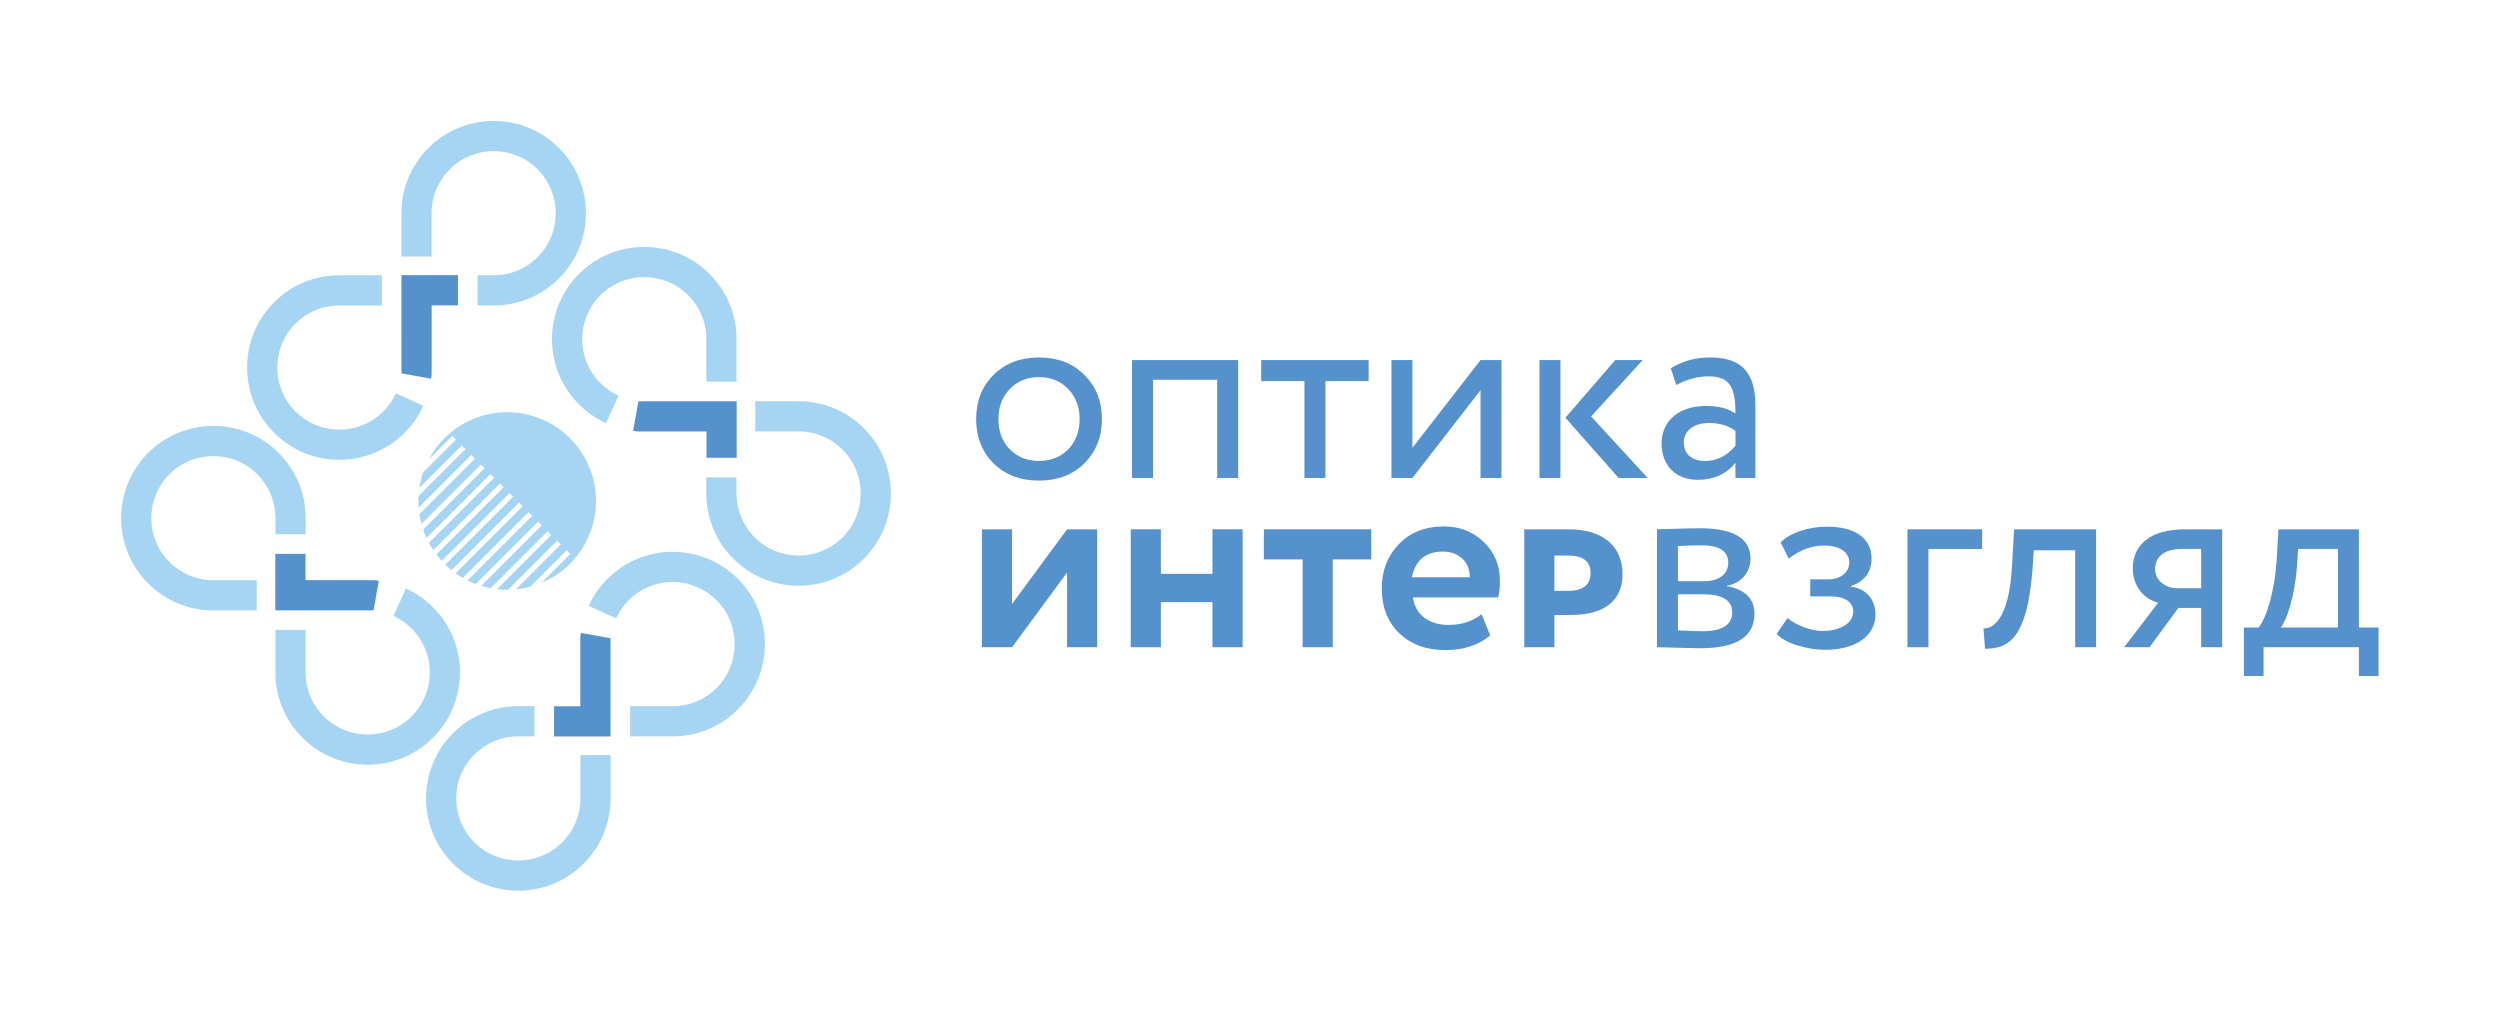 <?xml version="1.0" encoding="UTF-8"?> <svg xmlns="http://www.w3.org/2000/svg" xmlns:xlink="http://www.w3.org/1999/xlink" width="1265px" height="515px" viewBox="0 0 1265 515"> <!-- Generator: Sketch 57.1 (83088) - https://sketch.com --> <title>logo-2</title> <desc>Created with Sketch.</desc> <g id="logo-2" stroke="none" stroke-width="1" fill="none" fill-rule="evenodd"> <rect id="bg" fill="#FFFFFF" opacity="0" x="0" y="0" width="1265" height="515"></rect> <g id="Group-613" transform="translate(61, 61)"> <path d="M227.591,219.296 L212.914,233.972 C223.84,229.422 232.966,220.599 237.563,208.685 C246.495,185.537 234.971,159.532 211.824,150.601 C190.388,142.328 166.511,151.608 156.003,171.409 L167.854,159.559 L169.707,161.412 L153.162,177.958 C152.269,180.56 151.63,183.192 151.231,185.828 L172.677,164.381 L174.531,166.236 L150.797,189.97 C150.684,191.944 150.701,193.911 150.848,195.858 L177.501,169.206 L179.355,171.06 L151.231,199.183 C151.482,200.844 151.822,202.484 152.255,204.099 L182.325,174.03 L184.178,175.882 L153.115,206.946 C153.606,208.391 154.173,209.808 154.807,211.194 L187.148,178.852 L189.002,180.707 L156.037,213.672 C156.716,214.945 157.457,216.185 158.257,217.391 L191.972,183.677 L193.826,185.53 L159.791,219.565 C160.635,220.685 161.534,221.768 162.485,222.81 L196.796,188.5 L198.649,190.353 L164.303,224.7 C165.303,225.675 166.356,226.605 167.454,227.489 L201.619,193.323 L203.473,195.178 L169.558,229.093 C170.718,229.917 171.925,230.692 173.177,231.413 L206.443,198.148 L208.296,200 L175.593,232.703 C176.85,233.329 178.143,233.909 179.479,234.423 C179.561,234.456 179.644,234.481 179.726,234.512 L211.266,202.971 L213.12,204.825 L182.492,235.452 C184.071,235.939 185.658,236.332 187.248,236.637 L216.09,207.794 L217.944,209.649 L190.448,237.143 C192.338,237.365 194.224,237.452 196.1,237.433 L220.914,212.619 L222.767,214.471 L200.019,237.22 C202.482,236.977 204.91,236.536 207.281,235.898 L225.737,217.441 L227.591,219.296 Z" id="Fill-553" fill="#A6D5F4"></path> <path d="M449.899,166.277 C453.743,170.255 458.782,172.243 464.748,172.243 C476.812,172.243 485.296,163.626 485.296,151.031 C485.296,144.801 483.307,139.762 479.463,135.785 C475.619,131.808 470.713,129.819 464.748,129.819 C458.782,129.819 453.876,131.808 450.032,135.785 C446.187,139.63 444.198,144.801 444.198,151.031 C444.198,157.263 446.055,162.3 449.899,166.277 M432.93,151.031 C432.93,142.016 435.846,134.593 441.68,128.759 C447.646,122.793 455.334,119.876 464.748,119.876 C474.16,119.876 481.849,122.793 487.682,128.759 C493.648,134.593 496.565,142.016 496.565,151.031 C496.565,160.047 493.648,167.47 487.682,173.436 C481.849,179.269 474.16,182.186 464.748,182.186 C455.334,182.186 447.646,179.269 441.68,173.436 C435.846,167.47 432.93,160.047 432.93,151.031" id="Fill-555" fill="#5591CD"></path> <polygon id="Fill-557" fill="#5591CD" points="554.902 180.861 554.902 131.146 522.421 131.146 522.421 180.861 511.815 180.861 511.815 121.202 565.507 121.202 565.507 180.861"></polygon> <polygon id="Fill-559" fill="#5591CD" points="577.177 131.809 577.177 121.202 631.532 121.202 631.532 131.809 609.658 131.809 609.658 180.861 599.051 180.861 599.051 131.809"></polygon> <polygon id="Fill-561" fill="#5591CD" points="653.675 180.861 643.068 180.861 643.068 121.202 653.675 121.202 653.675 165.615 688.144 121.202 698.75 121.202 698.75 180.861 688.144 180.861 688.144 136.448"></polygon> <path d="M770.21,121.202 L744.094,149.706 L772.73,180.861 L758.014,180.861 L731.101,150.369 L756.29,121.202 L770.21,121.202 Z M717.976,180.861 L728.583,180.861 L728.583,121.202 L717.976,121.202 L717.976,180.861 Z" id="Fill-563" fill="#5591CD"></path> <path d="M817.145,164.555 L817.145,156.998 C813.432,154.347 808.926,153.021 803.754,153.021 C796.728,153.021 791.027,156.467 791.027,162.831 C791.027,168.665 795.004,172.244 801.767,172.244 C807.731,172.244 812.77,169.725 817.145,164.555 L817.145,164.555 Z M784.399,125.312 C790.232,121.733 796.861,119.877 804.285,119.877 C820.724,119.877 827.221,127.964 827.221,144.271 L827.221,180.861 L817.145,180.861 L817.145,173.171 C812.505,178.872 806.142,181.789 798.054,181.789 C787.05,181.789 779.759,174.63 779.759,163.361 C779.759,151.563 789.04,144.403 802.296,144.403 C808.66,144.403 813.565,145.729 817.145,148.248 C817.145,135.521 814.626,129.422 803.622,129.422 C798.187,129.422 792.751,130.88 787.183,133.797 L784.399,125.312 Z" id="Fill-565" fill="#5591CD"></path> <polygon id="Fill-567" fill="#5591CD" points="451.092 266.485 435.846 266.485 435.846 206.826 451.092 206.826 451.092 244.61 478.933 206.826 494.179 206.826 494.179 266.485 478.933 266.485 478.933 228.702"></polygon> <polygon id="Fill-569" fill="#5591CD" points="552.516 266.485 552.516 243.682 526.398 243.682 526.398 266.485 511.153 266.485 511.153 206.826 526.398 206.826 526.398 229.364 552.516 229.364 552.516 206.826 567.762 206.826 567.762 266.485"></polygon> <polygon id="Fill-571" fill="#5591CD" points="578.504 222.072 578.504 206.826 632.86 206.826 632.86 222.072 613.372 222.072 613.372 266.485 598.126 266.485 598.126 222.072"></polygon> <path d="M653.413,231.088 L682.712,231.088 C682.844,223.664 677.542,218.096 669.057,218.096 C660.439,218.096 655.137,222.471 653.413,231.088 L653.413,231.088 Z M693.053,260.519 C687.219,265.425 679.662,267.944 670.25,267.944 C660.572,267.944 652.882,265.027 646.916,259.326 C641.084,253.625 638.167,246.068 638.167,236.656 C638.167,227.773 641.084,220.35 646.785,214.384 C652.485,208.418 660.174,205.368 669.719,205.368 C677.542,205.368 684.303,208.02 689.738,213.191 C695.173,218.361 697.957,224.989 697.957,233.077 C697.957,236.391 697.693,239.175 697.03,241.296 L653.943,241.296 C655.137,250.179 662.296,255.217 671.841,255.217 C678.602,255.217 684.17,253.36 688.678,249.781 L693.053,260.519 Z" id="Fill-573" fill="#5591CD"></path> <path d="M732.43,237.981 C739.987,237.981 743.831,234.932 743.831,228.966 C743.831,223.001 739.987,220.084 732.297,220.084 L725.536,220.084 L725.536,237.981 L732.43,237.981 Z M732.563,206.826 C751.521,206.826 760.006,216.637 760.006,229.496 C760.006,241.56 752.449,250.177 733.756,250.177 L725.536,250.177 L725.536,266.485 L710.291,266.485 L710.291,206.826 L732.563,206.826 Z" id="Fill-575" fill="#5591CD"></path> <path d="M788.037,239.705 L788.037,258 C794.4,258.265 798.51,258.398 800.233,258.398 C810.442,258.398 815.479,255.216 815.479,248.852 C815.479,242.754 810.574,239.705 800.764,239.705 L788.037,239.705 Z M788.037,215.311 L788.037,233.077 L801.426,233.077 C808.718,233.077 813.491,229.497 813.491,223.796 C813.491,217.83 808.983,214.913 799.835,214.913 C797.317,214.913 793.34,215.046 788.037,215.311 L788.037,215.311 Z M777.43,206.826 C778.889,206.826 781.938,206.694 786.844,206.561 C791.749,206.428 795.858,206.297 799.04,206.297 C816.142,206.297 824.76,211.467 824.76,221.675 C824.76,228.702 819.854,234.27 812.828,235.33 L812.828,235.595 C822.109,237.319 826.748,241.958 826.748,249.648 C826.748,261.182 817.601,267.016 799.306,267.016 C796.654,267.016 792.809,266.883 787.639,266.75 C782.469,266.618 779.154,266.485 777.43,266.485 L777.43,206.826 Z" id="Fill-577" fill="#5591CD"></path> <path d="M848.36,265.557 C843.455,263.966 840.008,261.977 838.02,259.724 L843.455,251.768 C848.229,255.614 855.652,258.265 861.087,258.265 C870.235,258.265 876.731,254.288 876.731,248.455 C876.731,243.549 872.356,240.765 865.065,240.765 L854.99,240.765 L854.99,232.148 L864.402,232.148 C870.368,232.148 874.743,228.436 874.743,223.663 C874.743,218.36 869.837,215.045 862.016,215.045 C855.652,215.045 849.686,217.3 844.118,221.675 L840.008,213.456 C844.781,208.55 854.061,205.5 863.607,205.5 C877.924,205.5 886.012,211.599 886.012,221.542 C886.012,228.436 882.564,233.076 875.538,235.595 L875.538,235.86 C883.493,236.788 888,242.621 888,249.913 C888,260.917 877.66,267.81 862.678,267.81 C858.039,267.81 853.266,267.015 848.36,265.557" id="Fill-579" fill="#5591CD"></path> <polygon id="Fill-581" fill="#5591CD" points="904.177 266.485 904.177 206.826 941.961 206.826 941.961 216.77 914.784 216.77 914.784 266.485"></polygon> <path d="M989.028,266.485 L989.028,217.433 L968.082,217.433 L967.419,227.509 C964.635,261.448 955.885,267.28 943.424,267.28 L942.627,256.94 C947.002,257.337 955.62,252.963 957.078,225.387 L958.138,206.826 L999.635,206.826 L999.635,266.485 L989.028,266.485 Z" id="Fill-583" fill="#5591CD"></path> <path d="M1040.604,236.656 L1052.801,236.656 L1052.801,216.77 L1043.123,216.77 C1033.71,216.77 1029.468,221.012 1029.468,226.978 C1029.468,232.812 1034.903,236.656 1040.604,236.656 L1040.604,236.656 Z M1063.408,206.827 L1063.408,266.485 L1052.801,266.485 L1052.801,246.599 L1041.266,246.599 L1026.685,266.485 L1013.824,266.485 L1031.06,243.948 C1024.165,242.357 1018.199,235.861 1018.199,226.713 C1018.199,215.179 1026.286,206.827 1044.847,206.827 L1063.408,206.827 Z" id="Fill-585" fill="#5591CD"></path> <path d="M1101.194,226.713 C1100.001,240.633 1096.289,252.3 1093.107,256.542 L1122.008,256.542 L1122.008,216.77 L1101.857,216.77 L1101.194,226.713 Z M1074.414,281.069 L1074.414,256.542 L1081.839,256.542 C1086.081,251.24 1089.925,238.114 1090.986,222.603 L1091.914,206.827 L1132.614,206.827 L1132.614,256.542 L1142.557,256.542 L1142.557,281.069 L1132.614,281.069 L1132.614,266.485 L1084.357,266.485 L1084.357,281.069 L1074.414,281.069 Z" id="Fill-587" fill="#5591CD"></path> <path d="M155.778,13.86 C146.917,22.721 142.059,34.502 142.1,47.033 L142.1,68.815 L157.383,68.815 L157.384,47.008 C157.357,38.553 160.624,30.628 166.585,24.667 C178.834,12.418 198.764,12.418 211.014,24.667 C223.263,36.916 223.263,56.847 211.014,69.096 C205.162,74.947 197.387,78.214 189.114,78.295 L180.624,78.296 L180.625,93.579 L189.219,93.578 C201.533,93.469 213.111,88.612 221.821,79.903 C240.028,61.695 240.028,32.068 221.821,13.86 C203.612,-4.348 173.986,-4.348 155.778,13.86" id="Fill-589" fill="#A6D5F4"></path> <path d="M77.683,91.955 C59.475,110.163 59.475,139.789 77.683,157.998 C81.985,162.299 86.987,165.669 92.551,168.014 C94.802,168.962 97.148,169.739 99.526,170.324 C101.88,170.902 104.298,171.3 106.713,171.505 C120.476,172.68 133.967,167.757 143.726,157.998 C144.562,157.161 145.373,156.287 146.136,155.399 C147.947,153.295 149.576,151.018 150.978,148.633 C151.794,147.248 152.547,145.8 153.215,144.333 L139.305,138.001 C138.857,138.984 138.353,139.954 137.806,140.884 C136.863,142.486 135.768,144.016 134.548,145.434 C134.032,146.036 133.484,146.625 132.919,147.191 C126.353,153.756 117.276,157.068 108.012,156.277 C106.385,156.138 104.756,155.871 103.171,155.482 C101.575,155.089 99.999,154.567 98.487,153.93 C94.751,152.356 91.388,150.089 88.49,147.191 C76.241,134.941 76.241,115.011 88.49,102.762 C94.451,96.801 102.376,93.534 110.807,93.561 L132.218,93.561 L132.218,78.277 L110.831,78.277 C98.325,78.237 86.544,83.094 77.683,91.955" id="Fill-591" fill="#A6D5F4"></path> <path d="M142.138,78.222 L142.119,125.258 C142.103,127.032 142.368,126.177 142.056,127.915 L157.099,130.613 C157.551,128.093 157.367,128.149 157.4,125.58 L157.421,124.977 L157.421,93.505 L170.718,93.505 L170.718,78.222 L142.138,78.222 Z" id="Fill-593" fill="#5591CD"></path> <path d="M376.115,155.692 C367.255,146.831 355.474,141.974 342.942,142.014 L321.161,142.014 L321.161,157.297 L342.967,157.298 C351.423,157.271 359.348,160.538 365.308,166.499 C377.558,178.748 377.558,198.678 365.308,210.928 C353.06,223.177 333.128,223.177 320.88,210.928 C315.029,205.076 311.762,197.301 311.68,189.028 L311.68,180.538 L296.397,180.539 L296.397,189.133 C296.507,201.447 301.363,213.025 310.072,221.735 C328.281,239.942 357.908,239.942 376.115,221.735 C394.324,203.527 394.324,173.9 376.115,155.692" id="Fill-595" fill="#A6D5F4"></path> <path d="M298.021,77.597 C279.812,59.389 250.185,59.389 231.977,77.597 C227.677,81.899 224.306,86.901 221.962,92.465 C221.013,94.716 220.236,97.062 219.651,99.44 C219.073,101.794 218.675,104.212 218.47,106.627 C217.296,120.39 222.219,133.881 231.977,143.64 C232.815,144.476 233.689,145.287 234.577,146.05 C236.68,147.861 238.958,149.49 241.341,150.892 C242.727,151.708 244.175,152.461 245.643,153.129 L251.975,139.219 C250.992,138.771 250.022,138.267 249.091,137.719 C247.489,136.777 245.959,135.682 244.542,134.462 C243.94,133.946 243.351,133.398 242.785,132.833 C236.22,126.267 232.907,117.19 233.698,107.926 C233.838,106.299 234.105,104.67 234.494,103.085 C234.887,101.489 235.409,99.913 236.046,98.401 C237.619,94.665 239.887,91.302 242.785,88.404 C255.035,76.155 274.964,76.155 287.214,88.404 C293.175,94.365 296.442,102.29 296.414,110.721 L296.414,132.132 L311.699,132.132 L311.699,110.745 C311.738,98.239 306.882,86.458 298.021,77.597" id="Fill-597" fill="#A6D5F4"></path> <path d="M311.753,142.052 L264.717,142.033 C262.943,142.017 263.798,142.282 262.06,141.97 L259.363,157.013 C261.882,157.465 261.827,157.28 264.396,157.314 L264.998,157.335 L296.469,157.335 L296.469,170.632 L311.753,170.632 L311.753,142.052 Z" id="Fill-599" fill="#5591CD"></path> <path d="M234.283,376.03 C243.144,367.169 248.002,355.388 247.961,342.857 L247.961,321.075 L232.678,321.075 L232.677,342.882 C232.704,351.337 229.437,359.262 223.476,365.223 C211.227,377.472 191.297,377.472 179.047,365.223 C166.798,352.974 166.798,333.043 179.047,320.794 C184.899,314.943 192.674,311.676 200.947,311.595 L209.437,311.594 L209.436,296.311 L200.842,296.311 C188.528,296.421 176.95,301.278 168.24,309.987 C150.033,328.195 150.033,357.822 168.24,376.03 C186.449,394.238 216.075,394.238 234.283,376.03" id="Fill-601" fill="#A6D5F4"></path> <path d="M312.378,297.935 C330.586,279.727 330.586,250.1 312.378,231.892 C308.076,227.591 303.074,224.221 297.51,221.876 C295.26,220.928 292.913,220.15 290.535,219.566 C288.181,218.988 285.763,218.59 283.348,218.384 C269.585,217.21 256.094,222.133 246.335,231.892 C245.499,232.729 244.688,233.603 243.925,234.491 C242.114,236.595 240.485,238.872 239.083,241.256 C238.268,242.642 237.514,244.09 236.846,245.557 L250.756,251.889 C251.204,250.906 251.708,249.936 252.256,249.006 C253.198,247.404 254.293,245.874 255.513,244.456 C256.029,243.854 256.577,243.265 257.142,242.699 C263.708,236.134 272.785,232.822 282.049,233.613 C283.676,233.752 285.305,234.019 286.89,234.408 C288.486,234.801 290.062,235.323 291.574,235.96 C295.31,237.534 298.673,239.801 301.571,242.699 C313.82,254.949 313.82,274.879 301.571,287.128 C295.61,293.089 287.685,296.356 279.254,296.329 L257.843,296.329 L257.843,311.613 L279.23,311.613 C291.736,311.653 303.517,306.796 312.378,297.935" id="Fill-603" fill="#A6D5F4"></path> <path d="M247.923,311.668 L247.942,264.632 C247.958,262.858 247.693,263.713 248.005,261.975 L232.962,259.277 C232.51,261.797 232.694,261.741 232.661,264.31 L232.64,264.913 L232.64,296.384 L219.343,296.384 L219.343,311.668 L247.923,311.668 Z" id="Fill-605" fill="#5591CD"></path> <path d="M13.945,234.198 C22.806,243.059 34.587,247.916 47.118,247.876 L68.9,247.876 L68.9,232.593 L47.093,232.592 C38.639,232.619 30.713,229.352 24.753,223.391 C12.504,211.142 12.504,191.212 24.753,178.962 C37.002,166.713 56.932,166.713 69.181,178.962 C75.032,184.814 78.299,192.589 78.38,200.862 L78.382,209.352 L93.665,209.351 L93.665,200.757 C93.555,188.443 88.698,176.865 79.989,168.155 C61.781,149.948 32.154,149.948 13.945,168.155 C-4.263,186.363 -4.263,215.99 13.945,234.198" id="Fill-607" fill="#A6D5F4"></path> <path d="M92.04,312.293 C110.249,330.501 139.875,330.501 158.083,312.293 C162.385,307.991 165.755,302.989 168.1,297.425 C169.048,295.175 169.826,292.828 170.41,290.45 C170.988,288.096 171.386,285.678 171.59,283.263 C172.766,269.5 167.843,256.009 158.083,246.25 C157.246,245.414 156.373,244.603 155.484,243.84 C153.381,242.029 151.103,240.4 148.719,238.998 C147.333,238.182 145.886,237.429 144.418,236.761 L138.087,250.671 C139.07,251.119 140.04,251.623 140.97,252.171 C142.571,253.113 144.101,254.208 145.519,255.428 C146.121,255.944 146.71,256.492 147.276,257.057 C153.841,263.623 157.154,272.7 156.363,281.964 C156.224,283.591 155.957,285.22 155.567,286.805 C155.174,288.401 154.653,289.977 154.016,291.489 C152.441,295.225 150.174,298.588 147.276,301.486 C135.026,313.735 115.097,313.735 102.847,301.486 C96.886,295.525 93.62,287.6 93.647,279.169 L93.647,257.758 L78.362,257.758 L78.362,279.145 C78.323,291.651 83.18,303.432 92.04,312.293" id="Fill-609" fill="#A6D5F4"></path> <path d="M78.308,247.838 L125.344,247.857 C127.118,247.873 126.263,247.608 128,247.92 L130.698,232.877 C128.179,232.425 128.234,232.609 125.665,232.576 L125.062,232.554 L93.591,232.554 L93.591,219.258 L78.308,219.258 L78.308,247.838 Z" id="Fill-611" fill="#5591CD"></path> </g> </g> </svg> 